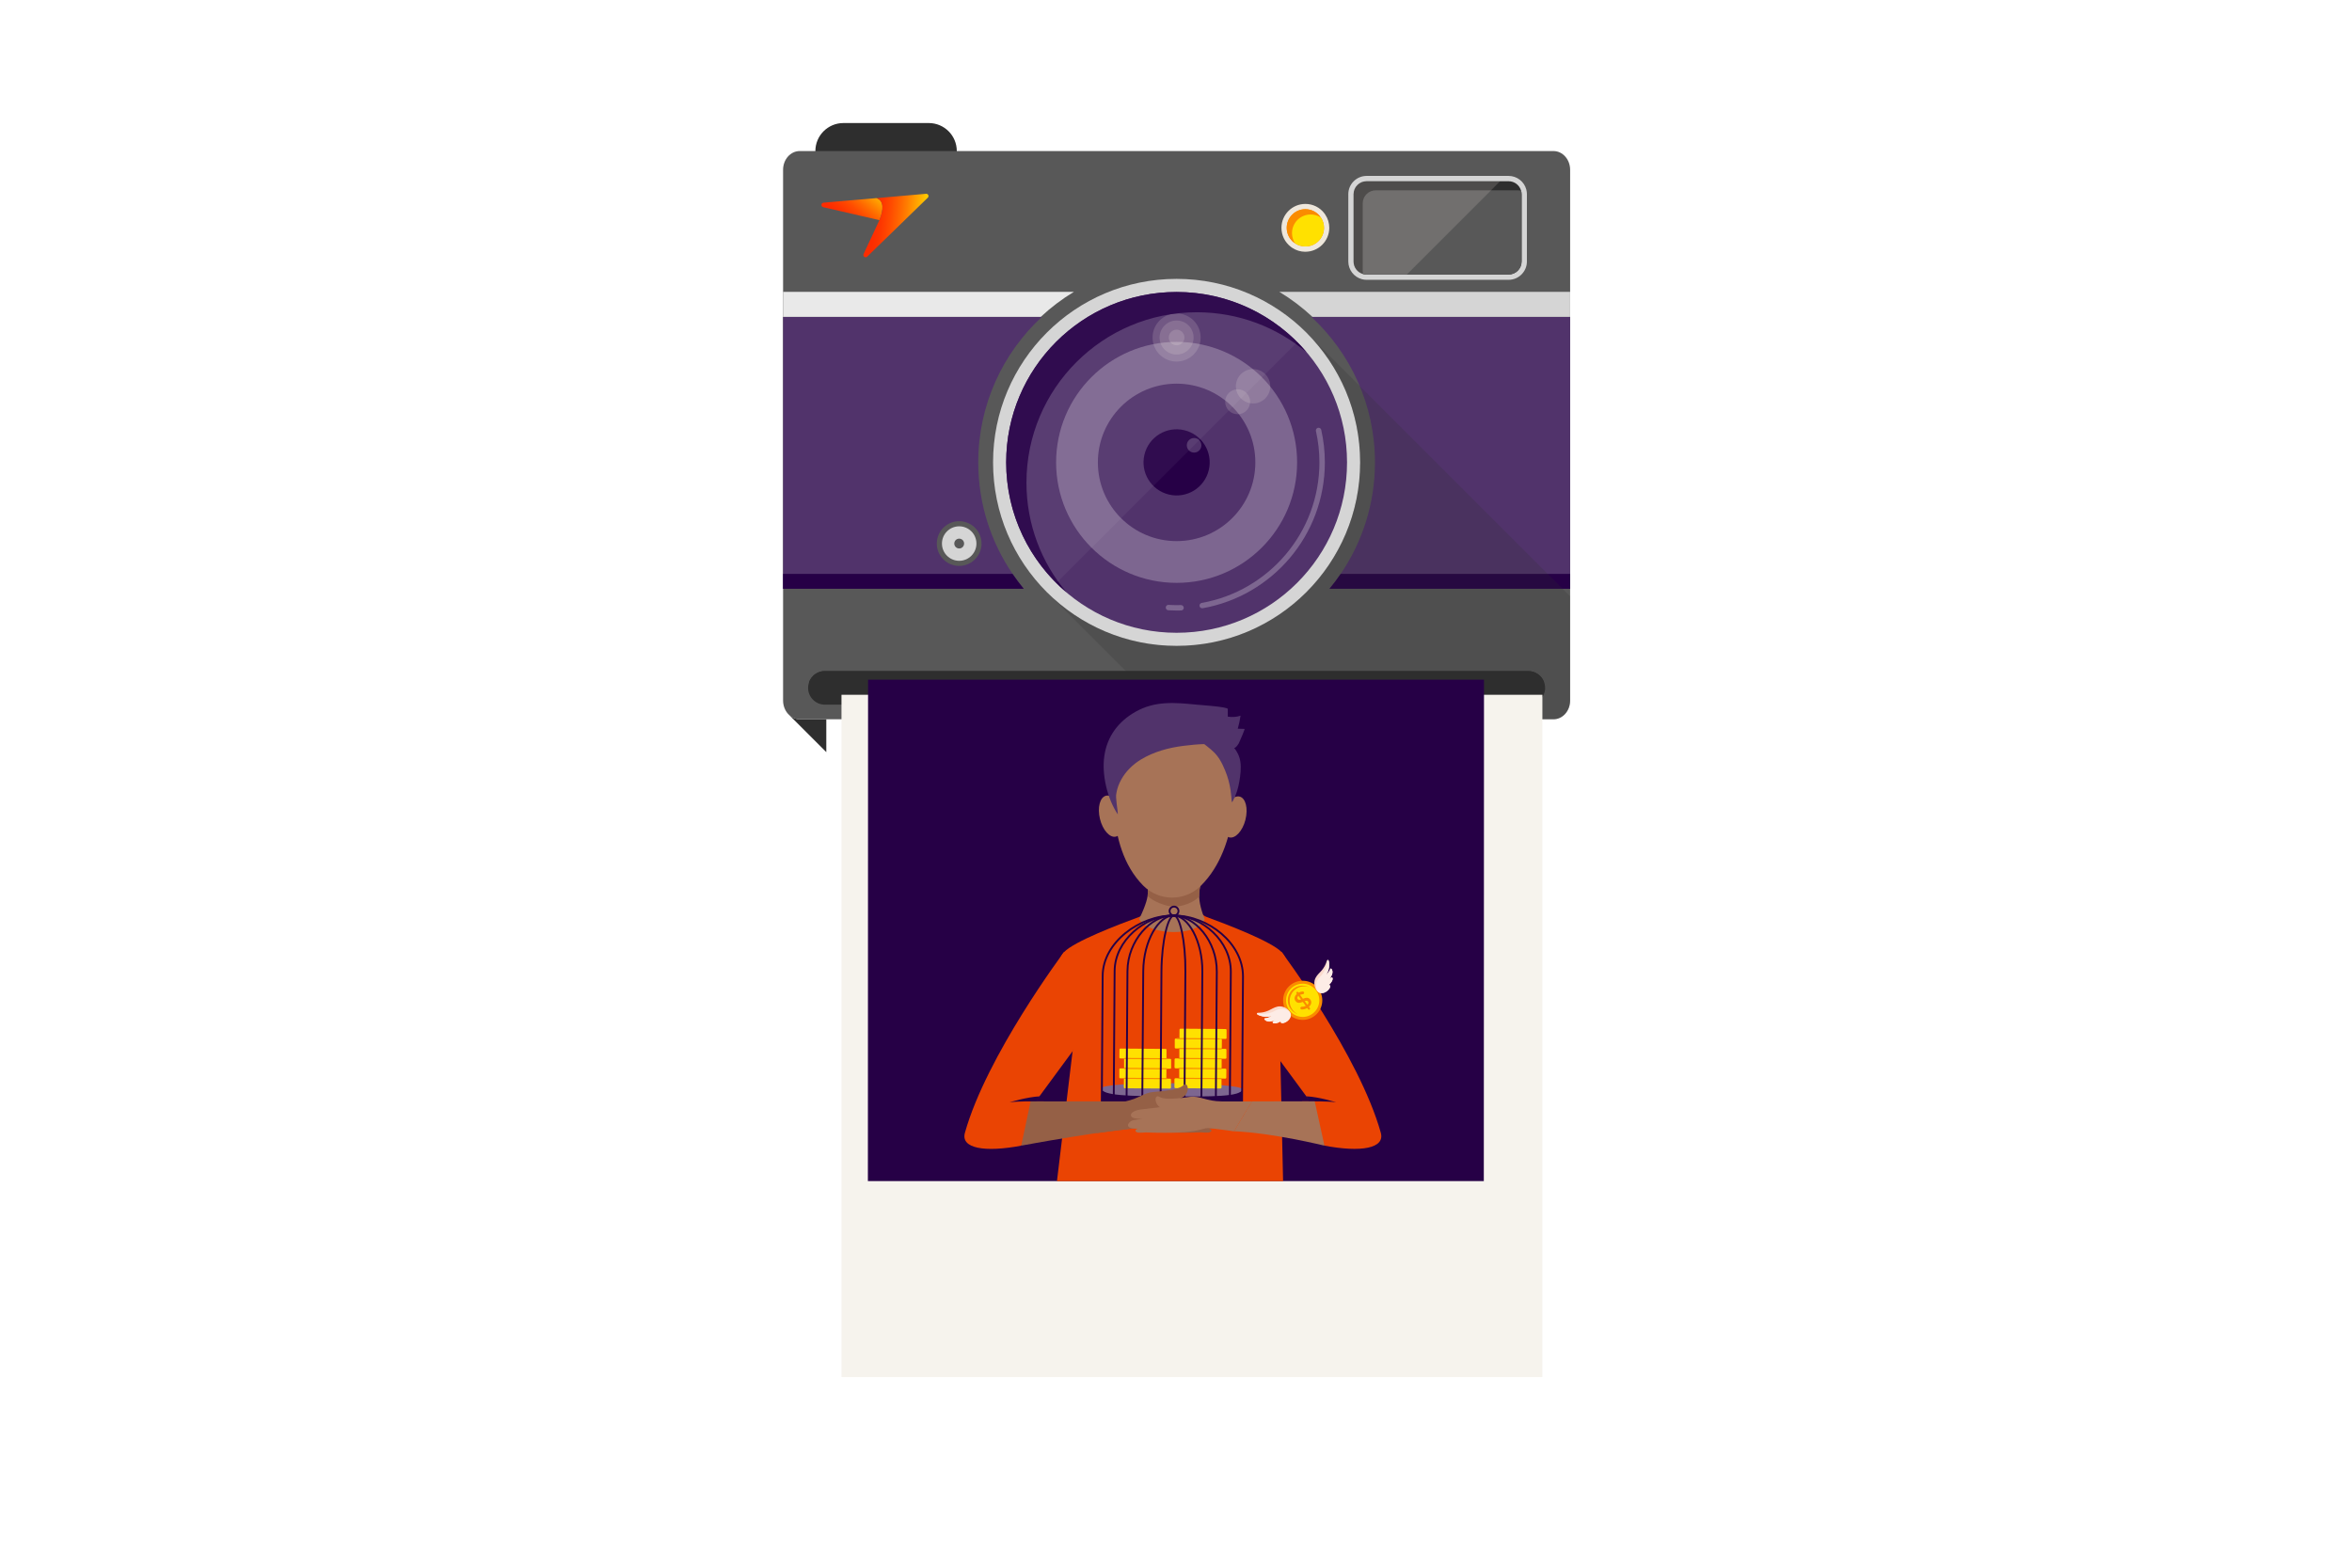<svg width="516" height="344" viewBox="0 0 516 344" fill="none" xmlns="http://www.w3.org/2000/svg">
<g clip-path="url(#clip0_1004_76605)">
<path d="M203.762 27H185.03C181.636 27 178.884 29.752 178.884 33.146C178.884 36.541 181.636 39.293 185.03 39.293H203.762C207.156 39.293 209.908 36.541 209.908 33.146C209.908 29.752 207.156 27 203.762 27Z" fill="#2E2E2E"/>
<path d="M344.468 37.261V153.715C344.468 155.992 342.836 157.83 340.819 157.83H175.448C173.437 157.83 171.799 155.986 171.799 153.715V37.261C171.799 34.991 173.43 33.146 175.448 33.146H340.819C342.83 33.146 344.468 34.991 344.468 37.261Z" fill="#585858"/>
<path d="M214.616 101.461C214.616 110.531 217.393 118.961 222.148 125.927C222.914 127.052 223.733 128.144 224.598 129.19H171.799V69.525H228.574C219.99 77.476 214.616 88.843 214.616 101.461Z" fill="#51336B"/>
<path d="M344.468 69.525V129.19H291.675C292.541 128.144 293.36 127.052 294.126 125.927C298.873 118.961 301.65 110.531 301.65 101.461C301.65 88.843 296.276 77.476 287.693 69.525H344.468Z" fill="#51336B"/>
<path d="M258.133 141.729C280.372 141.729 298.401 123.7 298.401 101.461C298.401 79.222 280.372 61.194 258.133 61.194C235.894 61.194 217.866 79.222 217.866 101.461C217.866 123.7 235.894 141.729 258.133 141.729Z" fill="#D5D5D5"/>
<path d="M258.133 138.852C278.783 138.852 295.524 122.112 295.524 101.461C295.524 80.811 278.783 64.071 258.133 64.071C237.483 64.071 220.743 80.811 220.743 101.461C220.743 122.112 237.483 138.852 258.133 138.852Z" fill="#51336B"/>
<path d="M258.133 127.898C272.734 127.898 284.57 116.062 284.57 101.461C284.57 86.861 272.734 75.025 258.133 75.025C243.533 75.025 231.697 86.861 231.697 101.461C231.697 116.062 243.533 127.898 258.133 127.898Z" fill="#7D6690"/>
<path d="M258.133 118.735C267.673 118.735 275.407 111.001 275.407 101.461C275.407 91.921 267.673 84.188 258.133 84.188C248.593 84.188 240.86 91.921 240.86 101.461C240.86 111.001 248.593 118.735 258.133 118.735Z" fill="#51336B"/>
<g style="mix-blend-mode:screen" opacity="0.16">
<path d="M258.133 79.333C261.046 79.333 263.407 76.972 263.407 74.059C263.407 71.147 261.046 68.785 258.133 68.785C255.221 68.785 252.859 71.147 252.859 74.059C252.859 76.972 255.221 79.333 258.133 79.333Z" fill="#F6EFE5"/>
</g>
<path d="M265.194 103.14C266.122 99.241 263.714 95.327 259.814 94.398C255.914 93.47 252 95.879 251.072 99.779C250.144 103.678 252.552 107.592 256.452 108.52C260.352 109.449 264.266 107.04 265.194 103.14Z" fill="#260046"/>
<path d="M225.191 105.91C225.191 85.26 241.932 68.519 262.581 68.519C271.771 68.519 280.188 71.835 286.7 77.342C279.842 69.225 269.587 64.071 258.133 64.071C237.484 64.071 220.743 80.812 220.743 101.461C220.743 112.922 225.897 123.17 234.014 130.029C228.514 123.516 225.191 115.106 225.191 105.91Z" fill="#260046"/>
<g style="mix-blend-mode:screen" opacity="0.16">
<path d="M277.577 87.43C279.049 85.958 279.049 83.572 277.577 82.1C276.105 80.628 273.719 80.628 272.247 82.1C270.775 83.572 270.775 85.958 272.247 87.43C273.719 88.902 276.105 88.902 277.577 87.43Z" fill="#F6EFE5"/>
</g>
<path d="M261.969 99.311C262.851 99.311 263.567 98.595 263.567 97.712C263.567 96.83 262.851 96.114 261.969 96.114C261.086 96.114 260.371 96.83 260.371 97.712C260.371 98.595 261.086 99.311 261.969 99.311Z" fill="#51336B"/>
<g style="mix-blend-mode:screen" opacity="0.16">
<path d="M274.261 88.163C274.261 89.675 273.036 90.9 271.524 90.9C270.013 90.9 268.788 89.675 268.788 88.163C268.788 86.652 270.013 85.427 271.524 85.427C273.036 85.427 274.261 86.652 274.261 88.163Z" fill="#F6EFE5"/>
</g>
<g style="mix-blend-mode:screen" opacity="0.16">
<path d="M261.76 74.925C262.236 72.921 260.996 70.912 258.992 70.436C256.988 69.961 254.979 71.201 254.503 73.205C254.028 75.209 255.268 77.218 257.272 77.693C259.275 78.169 261.285 76.929 261.76 74.925Z" fill="#F6EFE5"/>
</g>
<g style="mix-blend-mode:screen" opacity="0.16">
<path d="M258.134 75.777C259.082 75.777 259.852 75.008 259.852 74.059C259.852 73.111 259.082 72.341 258.134 72.341C257.185 72.341 256.416 73.111 256.416 74.059C256.416 75.008 257.185 75.777 258.134 75.777Z" fill="#F6EFE5"/>
</g>
<path d="M259.691 133.285C259.651 132.985 259.385 132.766 259.085 132.772C258.772 132.785 258.453 132.785 258.14 132.785C257.547 132.785 256.961 132.766 256.382 132.726C256.062 132.706 255.783 132.939 255.756 133.258C255.723 133.591 255.969 133.891 256.309 133.911C256.915 133.951 257.527 133.971 258.147 133.971C258.479 133.971 258.812 133.971 259.139 133.957C259.492 133.944 259.751 133.631 259.705 133.285H259.691Z" fill="#7D6690"/>
<path d="M289.118 93.883C288.812 93.97 288.632 94.276 288.698 94.582C289.198 96.793 289.464 99.091 289.464 101.455C289.464 116.877 278.317 129.696 263.647 132.299C263.334 132.353 263.121 132.639 263.161 132.952C263.201 133.292 263.521 133.525 263.854 133.465C279.089 130.761 290.656 117.463 290.656 101.455C290.656 99.004 290.377 96.614 289.864 94.316C289.791 93.99 289.451 93.79 289.125 93.877L289.118 93.883Z" fill="#7D6690"/>
<path d="M280.674 64.044C283.285 65.616 285.709 67.46 287.926 69.525H344.468V64.044H280.674Z" fill="#D5D5D5"/>
<path d="M235.592 64.044H171.799V69.525H228.341C230.558 67.46 232.982 65.616 235.592 64.044Z" fill="#E9E9E9"/>
<path d="M299.825 61.401C299.472 61.401 299.113 61.354 298.767 61.261C297.022 60.781 295.803 59.19 295.803 57.379V42.615C295.803 40.398 297.608 38.6 299.825 38.6H330.963C332.781 38.6 334.372 39.819 334.845 41.563C334.938 41.91 334.985 42.269 334.985 42.615V57.379C334.985 59.596 333.18 61.401 330.963 61.401H299.825Z" fill="#D5D5D5"/>
<path d="M333.82 42.615V57.379C333.82 58.957 332.541 60.242 330.957 60.242H299.819C299.559 60.242 299.306 60.202 299.06 60.142C297.848 59.809 296.956 58.704 296.956 57.385V42.622C296.956 41.044 298.234 39.765 299.819 39.765H330.957C332.275 39.765 333.387 40.651 333.713 41.87C333.78 42.109 333.813 42.362 333.813 42.622L333.82 42.615Z" fill="#2E2E2E"/>
<path d="M333.82 42.615V57.379C333.82 58.957 332.541 60.242 330.957 60.242H299.819C299.559 60.242 299.306 60.202 299.06 60.142C298.993 59.902 298.96 59.649 298.96 59.383V44.62C298.96 43.042 300.238 41.763 301.823 41.763H332.961C333.221 41.763 333.474 41.803 333.72 41.863C333.787 42.103 333.82 42.356 333.82 42.615Z" fill="#585858"/>
<g style="mix-blend-mode:screen" opacity="0.16">
<path d="M329.112 39.759L308.629 60.242H299.819C299.559 60.242 299.306 60.202 299.06 60.142C297.848 59.809 296.956 58.704 296.956 57.385V42.622C296.956 41.044 298.234 39.765 299.819 39.765H329.112V39.759Z" fill="#F6EFE5"/>
</g>
<path d="M286.381 55.248C285.349 55.248 284.35 54.948 283.491 54.375C283.391 54.309 283.285 54.229 283.178 54.149C281.886 53.157 281.134 51.638 281.134 49.994C281.134 47.104 283.484 44.746 286.381 44.746C288.026 44.746 289.544 45.492 290.543 46.804C290.63 46.917 290.696 47.017 290.763 47.117C291.329 47.956 291.628 48.955 291.628 49.994C291.628 52.89 289.271 55.241 286.381 55.241V55.248Z" fill="#EEE7DC"/>
<path d="M290.47 49.994C290.47 52.251 288.639 54.082 286.381 54.082C285.549 54.082 284.783 53.836 284.13 53.41C284.05 53.356 283.971 53.297 283.891 53.237C282.918 52.491 282.292 51.319 282.292 49.994C282.292 47.736 284.124 45.905 286.381 45.905C287.706 45.905 288.878 46.538 289.624 47.503C289.684 47.583 289.737 47.656 289.791 47.743C290.223 48.389 290.47 49.161 290.47 49.994Z" fill="#FF8A00"/>
<path d="M289.617 47.51L283.891 53.237C282.918 52.491 282.292 51.319 282.292 49.994C282.292 47.736 284.124 45.905 286.381 45.905C287.706 45.905 288.878 46.538 289.624 47.503L289.617 47.51Z" fill="#FA8C00"/>
<path d="M222.141 125.927C222.907 127.052 223.726 128.144 224.592 129.19H171.799V125.927H222.148H222.141Z" fill="#260046"/>
<path d="M344.468 125.927V129.19H291.675C292.54 128.144 293.36 127.052 294.125 125.927H344.468Z" fill="#260046"/>
<g style="mix-blend-mode:multiply" opacity="0.2">
<path d="M344.468 130.848V153.721C344.468 155.999 342.836 157.837 340.819 157.837H257.561L229.659 129.935C245.388 145.657 270.879 145.657 286.607 129.935C302.329 114.213 302.329 88.716 286.607 72.987L344.468 130.848Z" fill="#2E2E2E"/>
</g>
<path d="M215.209 120.394C215.828 117.755 214.191 115.114 211.553 114.494C208.914 113.875 206.273 115.512 205.653 118.151C205.034 120.789 206.671 123.431 209.31 124.05C211.948 124.669 214.59 123.032 215.209 120.394Z" fill="#585858"/>
<path d="M210.435 123.057C212.524 123.057 214.217 121.363 214.217 119.274C214.217 117.185 212.524 115.492 210.435 115.492C208.346 115.492 206.652 117.185 206.652 119.274C206.652 121.363 208.346 123.057 210.435 123.057Z" fill="#D5D5D5"/>
<path d="M210.435 120.353C211.031 120.353 211.513 119.87 211.513 119.274C211.513 118.679 211.031 118.196 210.435 118.196C209.839 118.196 209.356 118.679 209.356 119.274C209.356 119.87 209.839 120.353 210.435 120.353Z" fill="#585858"/>
<path d="M338.981 150.945C338.981 152.976 337.329 154.627 335.298 154.627H180.969C178.938 154.627 177.286 152.976 177.286 150.945C177.286 150.479 177.373 150.039 177.526 149.626C177.712 149.133 177.999 148.701 178.358 148.334C179.024 147.668 179.95 147.256 180.962 147.256H335.292C336.863 147.256 338.202 148.241 338.735 149.626C338.894 150.032 338.974 150.479 338.974 150.945H338.981Z" fill="#2E2E2E"/>
<path d="M338.741 149.626C338.641 149.893 338.508 150.152 338.342 150.385C337.676 151.358 336.564 151.997 335.298 151.997H180.969C179.703 151.997 178.585 151.358 177.925 150.379C177.766 150.146 177.632 149.893 177.526 149.626C177.712 149.133 177.999 148.701 178.358 148.334C179.024 147.668 179.95 147.256 180.962 147.256H335.292C336.863 147.256 338.202 148.241 338.735 149.626H338.741Z" fill="#2E2E2E"/>
<path d="M181.275 157.837H175.448C174.595 157.837 173.816 157.504 173.197 156.951C173.197 156.951 173.197 156.951 173.19 156.951L181.281 165.042V157.837H181.275Z" fill="#2E2E2E"/>
<path d="M290.469 49.994C290.469 52.251 288.638 54.082 286.381 54.082C285.548 54.082 284.776 53.836 284.13 53.41C283.697 52.764 283.451 51.991 283.451 51.152C283.451 48.895 285.282 47.064 287.539 47.064C288.372 47.064 289.144 47.31 289.79 47.743C290.223 48.389 290.469 49.161 290.469 49.994Z" fill="#FFE100"/>
<path d="M180.662 44.48C180.096 44.526 180.049 45.332 180.595 45.459L192.941 48.309C193.9 45.998 193.92 43.954 192.289 43.474L180.662 44.473V44.48Z" fill="url(#paint0_linear_1004_76605)"/>
<path d="M203.156 42.522C203.615 42.476 203.875 43.042 203.549 43.375L190.264 56.306C189.871 56.699 189.239 56.24 189.458 55.74L192.928 48.316C193.887 46.005 193.907 43.981 192.275 43.481L203.163 42.522H203.156Z" fill="url(#paint1_linear_1004_76605)"/>
<g style="mix-blend-mode:screen" opacity="0.05">
<path d="M231.743 127.944L284.616 75.072C277.844 68.279 268.481 64.071 258.133 64.071C237.484 64.071 220.743 80.812 220.743 101.461C220.743 111.809 224.945 121.172 231.743 127.944Z" fill="white"/>
</g>
<g filter="url(#filter0_d_1004_76605)">
<path d="M181.281 149.127V298.849H335.052V149.127H181.281Z" fill="#F6F3ED"/>
</g>
<path d="M325.563 149.14H190.444L190.404 259.174H325.53L325.569 149.14H325.563Z" fill="#260046"/>
<path d="M243.024 175.17C248.951 163.75 260.944 166.613 262.455 158.982C251.448 151.877 235.839 163.111 243.024 175.17Z" fill="#260046"/>
<path d="M271.365 175.537C267.216 171.941 267.989 164.116 259.226 161.013C268.661 155.772 277.285 168.831 271.365 175.537Z" fill="#260046"/>
<path d="M261.07 259.187H281.493L280.754 226.185C280.754 226.185 284.923 212.907 281.193 208.945C278.983 206.588 269.081 202.812 264.779 201.24C263.574 200.801 262.775 199.649 262.775 198.364V198.157C262.775 198.157 259.425 198.67 257.374 198.67H257.234C255.177 198.67 251.834 198.157 251.834 198.157V198.364C251.834 199.649 251.035 200.794 249.829 201.24C245.534 202.812 235.619 206.581 233.415 208.945C229.686 212.914 236.238 222.989 236.238 222.989L231.883 259.187H261.063H261.07Z" fill="#EA4403"/>
<path d="M250.655 191.418C251.767 194.741 252.959 195.361 249.909 201.7C252.08 205.369 262.894 205.562 264.293 201.7C262.222 196.359 263.32 195.008 263.926 191.418C264.532 187.829 249.543 188.096 250.648 191.418H250.655Z" fill="#A77357"/>
<path d="M250.415 191.565C251.001 193.33 252.187 194.422 251.767 196.459C251.694 196.886 254.804 198.89 257.574 198.923C260.331 198.956 263.101 197.159 263.081 196.526C262.994 194.442 263.993 192.95 264.24 191.512C264.846 187.922 249.303 188.222 250.415 191.545V191.558V191.565Z" fill="#956046"/>
<path d="M281.2 208.938C281.2 208.938 298.207 231.626 302.929 248.56C303.888 252.009 298.574 252.901 290.576 251.39L285.655 241.668H287.406L278.383 229.415C278.383 229.415 273.669 218.434 274.708 213.227C275.753 208.033 281.187 208.925 281.187 208.925V208.938H281.194H281.2Z" fill="#EA4403"/>
<path d="M227.202 241.674C227.202 241.674 223.233 241.621 221.469 241.881C221.469 241.881 225.125 240.695 228.021 240.562L227.222 241.661L227.202 241.674Z" fill="#D5CBDA"/>
<path d="M287.173 241.674C287.173 241.674 291.375 241.614 293.133 241.881C293.133 241.881 289.471 240.702 286.587 240.562L287.173 241.661V241.674Z" fill="#260046"/>
<path d="M233.408 208.945C233.408 208.945 216.414 231.632 211.693 248.566C210.721 252.016 216.035 252.908 224.039 251.396L228.973 241.674H227.222L236.238 229.415C236.238 229.415 240.946 218.434 239.914 213.227C238.869 208.033 233.435 208.925 233.435 208.925V208.938H233.415L233.408 208.945Z" fill="#EA4403"/>
<path d="M224.039 251.396C224.039 251.396 243.637 247.714 252.08 247.361C254.185 247.268 251.454 246.708 253.126 246.282C257.201 245.25 240.234 241.674 240.234 241.674H226.103L224.046 251.396H224.039Z" fill="#956046"/>
<path fill-rule="evenodd" clip-rule="evenodd" d="M272.457 239.25L272.484 244.617V244.704H272.457C272.011 245.523 265.299 246.129 257.081 246.069C248.871 246.009 242.165 245.31 241.726 244.484H241.706L241.746 239.137C242.418 239.75 249.017 240.276 257.061 240.336C265.565 240.396 272.45 239.909 272.45 239.25H272.457Z" fill="#260046"/>
<path fill-rule="evenodd" clip-rule="evenodd" d="M256.828 240.176C252.466 240.143 248.697 240.116 246.014 239.89C242.984 239.63 242.258 239.177 242.098 238.917C243.05 238.531 248.111 238.038 256.988 238.105C265.851 238.172 271.072 238.724 272.064 239.124C271.877 239.364 271.112 239.823 267.895 240.043C265.078 240.236 261.07 240.209 256.828 240.176Z" fill="#7D6690"/>
<path d="M256.981 238.511C264 238.564 268.721 238.924 270.805 239.257C270.153 239.417 269.034 239.583 267.15 239.683C264.406 239.823 260.724 239.796 256.828 239.77C252.933 239.743 249.37 239.716 246.74 239.537C244.948 239.417 243.896 239.23 243.284 239.07C245.335 238.764 250.003 238.464 256.981 238.511ZM256.981 237.699C248.305 237.639 241.652 238.125 241.646 238.784C241.639 240.475 248.145 240.522 256.821 240.582C265.498 240.642 272.503 240.695 272.51 238.99C272.517 238.331 265.658 237.759 256.981 237.699Z" fill="#7D6690"/>
<path d="M267.842 227.97L257.953 227.896C257.833 227.896 257.727 227.996 257.727 228.116V229.841C257.72 229.967 257.813 230.067 257.94 230.067L267.822 230.141C267.942 230.141 268.048 230.041 268.048 229.921L268.068 228.196C268.068 228.07 267.969 227.97 267.842 227.97Z" fill="#FFE100"/>
<path d="M268.854 230.154L258.972 230.081C258.839 230.081 258.739 230.181 258.739 230.301V232.025C258.732 232.145 258.832 232.252 258.952 232.252L268.834 232.325C268.967 232.325 269.061 232.225 269.067 232.105V230.38C269.074 230.261 268.974 230.154 268.854 230.154Z" fill="#FFE100"/>
<path d="M267.802 232.325L257.92 232.251C257.8 232.251 257.694 232.351 257.694 232.471L257.674 234.196C257.674 234.316 257.774 234.422 257.9 234.422L267.789 234.496C267.909 234.496 268.015 234.396 268.015 234.276V232.551C268.022 232.431 267.929 232.325 267.802 232.325Z" fill="#FFE100"/>
<path d="M267.776 236.68L257.894 236.607C257.76 236.607 257.66 236.707 257.66 236.826V238.551C257.654 238.678 257.754 238.778 257.874 238.778L267.756 238.851C267.889 238.851 267.982 238.751 267.989 238.631V236.906C267.995 236.78 267.895 236.68 267.776 236.68Z" fill="#FFE100"/>
<path d="M268.828 234.502L258.939 234.436C258.819 234.436 258.713 234.536 258.713 234.656V236.38C258.706 236.507 258.799 236.607 258.926 236.607L268.808 236.68C268.928 236.68 269.034 236.58 269.034 236.46L269.054 234.735C269.054 234.609 268.954 234.509 268.828 234.509V234.502Z" fill="#FFE100"/>
<path d="M268.881 225.799L258.999 225.726C258.879 225.726 258.772 225.825 258.772 225.945L258.752 227.67C258.752 227.797 258.852 227.896 258.979 227.896L268.868 227.97C268.987 227.97 269.094 227.87 269.094 227.75V226.025C269.101 225.899 269.007 225.799 268.881 225.799Z" fill="#FFE100"/>
<path d="M258.22 227.896L267.469 227.963" stroke="#FA8C00" stroke-width="0.246" stroke-linecap="round" stroke-linejoin="round"/>
<path d="M258.686 230.081L267.922 230.147" stroke="#FA8C00" stroke-width="0.246" stroke-linecap="round" stroke-linejoin="round"/>
<path d="M258.666 232.258L267.915 232.325" stroke="#FA8C00" stroke-width="0.246" stroke-linecap="round" stroke-linejoin="round"/>
<path d="M258.659 234.436L267.895 234.502" stroke="#FA8C00" stroke-width="0.246" stroke-linecap="round" stroke-linejoin="round"/>
<path d="M258.639 236.613L267.875 236.68" stroke="#FA8C00" stroke-width="0.246" stroke-linecap="round" stroke-linejoin="round"/>
<path d="M245.801 232.258L255.689 232.331C255.809 232.331 255.916 232.232 255.916 232.112V230.387C255.922 230.261 255.829 230.161 255.703 230.161L245.821 230.087C245.701 230.087 245.594 230.187 245.594 230.307L245.574 232.032C245.574 232.158 245.674 232.258 245.801 232.258Z" fill="#FFE100"/>
<path d="M246.82 234.442L256.708 234.516C256.828 234.516 256.935 234.416 256.935 234.296V232.571C256.955 232.445 256.848 232.345 256.728 232.345L246.84 232.271C246.72 232.271 246.613 232.371 246.613 232.491V234.216C246.593 234.342 246.7 234.442 246.82 234.442Z" fill="#FFE100"/>
<path d="M246.786 238.797L256.675 238.871C256.795 238.871 256.902 238.771 256.902 238.651V236.926C256.908 236.8 256.808 236.7 256.688 236.7L246.806 236.633C246.673 236.633 246.58 236.733 246.58 236.853L246.56 238.578C246.56 238.704 246.66 238.804 246.786 238.804V238.797Z" fill="#FFE100"/>
<path d="M245.774 236.613L255.656 236.686C255.789 236.686 255.882 236.587 255.882 236.467L255.902 234.742C255.902 234.616 255.802 234.516 255.676 234.516L245.787 234.442C245.667 234.442 245.561 234.542 245.561 234.662V236.387C245.554 236.513 245.654 236.613 245.774 236.613Z" fill="#FFE100"/>
<path d="M255.969 232.331L246.733 232.265" stroke="#FA8C00" stroke-width="0.246" stroke-linecap="round" stroke-linejoin="round"/>
<path d="M255.956 234.509L246.72 234.442" stroke="#FA8C00" stroke-width="0.246" stroke-linecap="round" stroke-linejoin="round"/>
<path d="M255.942 236.686L246.693 236.62" stroke="#FA8C00" stroke-width="0.246" stroke-linecap="round" stroke-linejoin="round"/>
<path d="M257.454 200.907H257.687C265.072 200.961 272.743 206.994 272.697 214.312L272.47 244.71H272.45C272.004 245.53 265.292 246.136 257.074 246.076C248.864 246.016 242.158 245.316 241.719 244.491H241.699L241.912 214.092C241.965 206.781 250.049 200.854 257.441 200.907H257.454Z" stroke="#260046" stroke-width="0.406" stroke-miterlimit="10"/>
<path d="M257.274 200.901H257.414C262.122 200.934 266.996 206.481 266.95 213.213L266.743 241.208H266.723C266.444 241.96 262.162 242.533 256.935 242.493C251.714 242.453 247.446 241.821 247.166 241.068H247.159L247.352 213.074C247.399 206.341 252.566 200.867 257.274 200.901Z" stroke="#260046" stroke-width="0.406" stroke-miterlimit="10"/>
<path d="M257.407 200.908H257.507C260.624 200.928 263.827 206.461 263.78 213.193L263.574 241.188H263.567C263.374 241.941 260.544 242.527 257.088 242.5C253.632 242.473 250.802 241.854 250.615 241.095H250.608L250.815 213.1C250.861 206.368 254.284 200.881 257.407 200.908Z" stroke="#260046" stroke-width="0.406" stroke-miterlimit="10"/>
<path d="M257.527 200.908H257.567C258.826 200.914 260.111 206.435 260.058 213.167L259.865 241.161H259.858C259.785 241.914 258.639 242.513 257.228 242.5C255.829 242.487 254.69 241.881 254.617 241.121L254.81 213.127C254.864 206.395 256.275 200.894 257.534 200.901L257.527 200.908Z" stroke="#260046" stroke-width="0.406" stroke-miterlimit="10"/>
<path d="M257.407 200.907H257.6C263.727 200.954 270.073 206.508 270.026 213.24L269.82 241.235H269.8C269.427 241.987 263.873 242.546 257.068 242.5C250.269 242.453 244.715 241.807 244.362 241.055H244.342L244.535 213.06C244.582 206.328 251.288 200.867 257.407 200.907ZM257.407 200.907H257.401" stroke="#260046" stroke-width="0.406" stroke-miterlimit="10"/>
<path d="M257.567 200.887C258.1 200.887 258.546 200.455 258.546 199.922C258.546 199.389 258.12 198.943 257.574 198.936C257.034 198.936 256.595 199.369 256.595 199.902C256.588 200.441 257.021 200.881 257.567 200.887Z" stroke="#260046" stroke-width="0.406" stroke-miterlimit="10"/>
<path d="M285.768 223.795C288.139 223.815 290.077 221.903 290.096 219.533C290.103 217.162 288.205 215.224 285.828 215.205C283.457 215.185 281.52 217.096 281.5 219.466C281.48 221.837 283.391 223.775 285.768 223.795Z" fill="#FA8C00"/>
<path d="M285.768 223.149C287.779 223.162 289.424 221.544 289.444 219.526C289.464 217.509 287.839 215.864 285.828 215.85C283.817 215.837 282.166 217.455 282.153 219.473C282.133 221.484 283.757 223.129 285.768 223.142V223.149Z" fill="#FFE100"/>
<path d="M283.471 221.437C282.486 219.952 282.892 217.961 284.364 216.976C285.229 216.396 286.275 216.303 287.187 216.616C286.188 216.123 284.956 216.157 283.964 216.816C282.479 217.795 282.079 219.799 283.072 221.277C283.485 221.897 284.057 222.323 284.71 222.543C284.217 222.296 283.784 221.93 283.458 221.444H283.465L283.471 221.437Z" fill="#FA8C00"/>
<path d="M284.496 217.675C284.61 217.595 284.75 217.615 284.829 217.722L284.896 217.821C285.182 217.655 285.462 217.582 285.762 217.562C285.862 217.548 285.975 217.568 286.048 217.675C286.148 217.815 286.121 218.001 285.981 218.101C285.935 218.134 285.882 218.154 285.815 218.161C285.589 218.181 285.395 218.228 285.216 218.301L285.842 219.153C286.641 218.827 287.127 218.88 287.48 219.36C287.833 219.846 287.693 220.452 287.173 220.918L287.367 221.184C287.44 221.291 287.42 221.437 287.32 221.517C287.207 221.597 287.06 221.577 286.987 221.471L286.781 221.198C286.414 221.411 286.028 221.511 285.615 221.517C285.502 221.524 285.409 221.484 285.342 221.397C285.242 221.258 285.269 221.071 285.409 220.971C285.455 220.931 285.529 220.911 285.589 220.911C285.915 220.911 286.195 220.858 286.468 220.725L285.822 219.852C285.056 220.159 284.57 220.139 284.21 219.639C283.857 219.167 283.997 218.561 284.51 218.108L284.443 218.015C284.357 217.908 284.39 217.755 284.496 217.682H284.49L284.496 217.675ZM285.435 219.313L284.856 218.527C284.583 218.76 284.556 219.013 284.71 219.213C284.843 219.4 285.009 219.453 285.435 219.313ZM286.234 219.673L286.82 220.478C287.08 220.239 287.14 219.979 286.98 219.773C286.834 219.579 286.654 219.533 286.234 219.673Z" fill="#FA8C00"/>
<path d="M291.941 215.717C292.148 215.464 292.314 215.178 292.368 214.858C292.388 214.738 292.374 214.592 292.274 214.519C292.035 214.352 291.648 214.872 291.648 214.872C291.648 214.872 292.021 214.332 292.161 214.026C292.301 213.726 292.368 213.4 292.321 213.074C292.274 212.774 291.995 212.268 291.815 212.687C291.648 213.1 291.296 213.626 290.976 213.853C291.156 213.553 291.342 213.187 291.389 213.027C291.475 212.781 291.529 212.534 291.569 212.281C291.595 212.081 291.708 210.35 291.196 210.676C291.129 210.716 291.102 210.796 291.082 210.869C290.869 211.595 290.503 212.281 290.03 212.867C289.557 213.44 288.965 213.893 288.625 214.565C288.579 214.658 288.532 214.758 288.492 214.858C288.159 215.77 288.419 217.049 289.198 217.662C289.657 218.021 290.243 217.988 290.736 217.728C291.209 217.482 291.722 217.042 291.835 216.49C291.855 216.383 291.835 216.263 291.748 216.197C291.675 216.123 291.535 216.123 291.469 216.21C291.628 216.05 291.788 215.89 291.935 215.711L291.941 215.717Z" fill="#FBDACD"/>
<path d="M291.815 212.694C291.648 213.107 291.295 213.633 290.976 213.859C291.156 213.56 291.342 213.193 291.389 213.033C291.475 212.787 291.529 212.541 291.569 212.288C291.595 212.108 291.688 210.603 291.295 210.643C291.249 210.756 291.229 210.883 291.202 211.002C291.129 211.515 291.042 212.035 290.836 212.514C290.643 212.974 290.377 213.406 290.084 213.799C289.811 214.165 289.431 214.459 289.178 214.831C288.998 215.091 288.872 215.391 288.798 215.697C288.678 216.263 288.698 217.275 289.198 217.662C289.657 218.021 290.243 217.988 290.736 217.728C291.209 217.482 291.722 217.042 291.835 216.49C291.855 216.383 291.835 216.263 291.748 216.197C291.682 216.13 291.562 216.123 291.495 216.177C291.642 216.03 291.795 215.87 291.935 215.71C292.141 215.457 292.308 215.178 292.361 214.851C292.381 214.732 292.368 214.585 292.268 214.512C292.028 214.345 291.642 214.865 291.642 214.865C291.642 214.865 292.015 214.325 292.154 214.026C292.294 213.726 292.361 213.4 292.314 213.073C292.268 212.767 291.988 212.261 291.808 212.681L291.815 212.694Z" fill="#FDECE6"/>
<path d="M280.454 224.387C280.148 224.521 279.828 224.6 279.515 224.56C279.395 224.547 279.256 224.501 279.209 224.381C279.122 224.101 279.728 223.875 279.728 223.875C279.728 223.875 279.102 224.088 278.776 224.141C278.45 224.188 278.117 224.174 277.817 224.028C277.538 223.895 277.125 223.488 277.584 223.442C278.024 223.395 278.63 223.202 278.936 222.956C278.59 223.036 278.197 223.115 278.03 223.122C277.771 223.135 277.518 223.122 277.265 223.082C277.071 223.056 275.373 222.683 275.82 222.283C275.886 222.23 275.966 222.23 276.046 222.23C276.812 222.23 277.564 222.07 278.257 221.764C278.936 221.464 279.535 221.031 280.281 220.878C280.381 220.858 280.494 220.845 280.601 220.831C281.573 220.758 282.738 221.364 283.098 222.283C283.311 222.822 283.118 223.375 282.732 223.781C282.365 224.168 281.799 224.547 281.24 224.494C281.14 224.487 281.027 224.427 280.98 224.334C280.934 224.241 280.974 224.101 281.067 224.061C280.88 224.168 280.674 224.281 280.468 224.374H280.461L280.454 224.387Z" fill="#FBDACD"/>
<path d="M277.584 223.442C278.024 223.395 278.63 223.202 278.936 222.956C278.59 223.036 278.197 223.115 278.031 223.122C277.771 223.135 277.518 223.122 277.265 223.082C277.078 223.055 275.607 222.736 275.767 222.37C275.88 222.356 276.006 222.37 276.133 222.383C276.652 222.45 277.178 222.509 277.691 222.443C278.184 222.376 278.677 222.256 279.143 222.077C279.562 221.917 279.955 221.624 280.381 221.491C280.681 221.397 281.007 221.351 281.313 221.371C281.893 221.404 282.858 221.71 283.091 222.296C283.318 222.836 283.118 223.388 282.739 223.795C282.366 224.181 281.806 224.56 281.247 224.507C281.134 224.501 281.034 224.441 280.974 224.347C280.934 224.267 280.954 224.148 281.027 224.094C280.841 224.201 280.654 224.301 280.461 224.387C280.161 224.521 279.848 224.6 279.522 224.56C279.402 224.547 279.263 224.501 279.223 224.381C279.129 224.101 279.735 223.875 279.735 223.875C279.735 223.875 279.109 224.088 278.783 224.141C278.457 224.188 278.13 224.174 277.824 224.028C277.551 223.895 277.132 223.488 277.591 223.442H277.584Z" fill="#FDECE6"/>
<path d="M267.409 246.961C267.356 247.301 266.97 247.514 266.29 247.601C266.037 247.634 265.664 247.647 265.212 247.647C265.565 247.767 265.678 247.86 265.744 247.96C265.791 248.04 265.771 248.133 265.738 248.213C265.498 248.626 264.619 248.553 263.48 248.466C250.688 248.939 251.74 247.268 249.243 247.547C246.307 247.88 240.646 248.62 240.62 248.633L240.24 241.687H246.879C250.136 240.955 250.928 239.776 253.059 239.61C257.607 239.257 258.979 238.738 259.611 238.152L259.665 238.092C259.944 237.839 260.197 237.905 260.344 238.072C260.723 238.485 260.697 239.696 259.951 240.422C259.551 240.802 258.899 241.088 258.253 241.361C257.487 241.694 256.715 242.027 256.415 242.507L257.714 242.62C258.806 242.76 263.407 243.332 263.96 243.366C265.891 243.512 266.777 244.111 266.823 244.651C266.823 244.811 266.757 245.21 265.964 245.383C265.585 245.463 264.965 245.496 264.213 245.496C266.27 245.73 266.537 245.863 266.637 245.916C267.063 246.136 267.496 246.562 267.429 246.948H267.402H267.409V246.961Z" fill="#956046"/>
<path d="M274.654 241.681L288.432 241.661L290.569 251.396C290.569 251.396 279.189 248.586 270.739 248.233L274.648 241.688V241.674H274.654V241.681Z" fill="#A77357"/>
<path d="M268.028 241.681C264.679 241.681 263.187 240.389 261.076 240.682C256.555 241.334 255.11 241.128 254.357 240.682L254.291 240.648C253.964 240.469 253.738 240.589 253.618 240.775C253.339 241.254 253.618 242.44 254.511 242.979C254.983 243.265 255.696 243.392 256.368 243.525C257.421 243.725 258.486 243.925 258.632 244.637C258.659 244.804 258.686 245.636 257.401 246.542" fill="#A77357"/>
<path d="M274.654 241.688H268.029L257.194 242.626C256.102 242.766 251.501 243.326 250.948 243.372C249.03 243.525 248.131 244.118 248.098 244.657C248.098 244.817 248.145 245.217 248.944 245.39C249.317 245.47 249.943 245.503 250.688 245.516C248.637 245.743 248.364 245.883 248.265 245.943C247.845 246.162 247.406 246.575 247.479 246.988C247.532 247.334 247.905 247.541 248.597 247.627C248.851 247.661 249.21 247.674 249.67 247.661C249.297 247.774 249.197 247.88 249.137 247.974C249.09 248.054 249.09 248.147 249.137 248.227C249.37 248.64 250.256 248.566 251.394 248.493C264.186 248.953 263.134 247.288 265.638 247.574C268.568 247.907 270.712 248.253 270.725 248.253" fill="#A77357"/>
<path d="M227.222 241.674C227.222 241.674 223.24 241.621 221.489 241.881C221.489 241.881 225.304 240.702 228.181 240.562L227.389 241.674H227.222Z" fill="#260046"/>
<path d="M244.815 183.581C246.147 183.261 246.746 180.984 246.147 178.506C245.541 176.029 243.976 174.278 242.645 174.604C241.313 174.924 240.713 177.201 241.313 179.678C241.912 182.156 243.484 183.907 244.815 183.581Z" fill="#A77357"/>
<path d="M273.229 179.891C273.862 177.421 273.303 175.144 271.971 174.797C270.646 174.458 269.054 176.182 268.421 178.653C267.776 181.123 268.348 183.401 269.673 183.747C271.005 184.087 272.603 182.362 273.236 179.891H273.229Z" fill="#A77357"/>
<path d="M244.735 169.21C244.808 158.316 270.952 158.496 270.879 169.39C270.879 169.39 272.344 185.618 263.427 194.388C259.911 197.851 254.251 197.818 250.775 194.295C241.992 185.399 244.735 169.204 244.735 169.204V169.21Z" fill="#A77357"/>
<path d="M267.549 166.6C268.035 167.366 268.428 168.205 268.761 169.024C269.341 170.416 269.747 171.881 269.967 173.379C270.033 173.845 270.06 174.331 270.133 174.791C270.253 176.196 270.2 176.276 270.553 175.61C271.245 174.331 271.651 172.919 271.898 171.494C272.137 170.089 272.324 168.591 272.124 167.166C271.958 165.981 271.432 164.909 270.672 163.996C270.093 163.297 269.301 162.798 268.535 162.318C267.416 161.619 266.258 160.913 264.966 160.654C262.735 160.201 261.35 160.987 263.308 162.578C264.38 163.457 265.538 164.249 266.517 165.255C266.91 165.661 267.256 166.121 267.563 166.607L267.549 166.6Z" fill="#51336B"/>
<path d="M271.551 159.908C271.824 158.969 272.024 158.01 272.157 157.044C271.265 157.344 270.286 157.417 269.354 157.244C269.354 156.685 269.354 156.125 269.36 155.566C269.367 155.1 263.074 154.68 262.561 154.627C257.787 154.161 253.418 153.721 249.043 156.225C245.314 158.369 242.897 161.606 242.278 165.868C241.672 169.936 242.93 175.283 245.234 178.699C245.241 177.614 244.655 175.044 244.928 174.018C245.095 172.986 245.468 171.994 245.974 171.082C246.979 169.257 248.531 167.739 250.309 166.66C253.132 164.942 256.408 164.063 259.678 163.657C262.668 163.284 266.304 162.958 269.24 163.79C270.659 164.196 270.878 164.549 271.764 163.131C271.911 162.878 273.163 159.948 273.043 159.948C272.55 159.934 272.057 159.914 271.551 159.901V159.908Z" fill="#51336B"/>
</g>
<defs>
<filter id="filter0_d_1004_76605" x="168.629" y="136.475" width="185.734" height="181.685" filterUnits="userSpaceOnUse" color-interpolation-filters="sRGB">
<feFlood flood-opacity="0" result="BackgroundImageFix"/>
<feColorMatrix in="SourceAlpha" type="matrix" values="0 0 0 0 0 0 0 0 0 0 0 0 0 0 0 0 0 0 127 0" result="hardAlpha"/>
<feOffset dx="3.33" dy="3.33"/>
<feGaussianBlur stdDeviation="7.991"/>
<feColorMatrix type="matrix" values="0 0 0 0 0 0 0 0 0 0 0 0 0 0 0 0 0 0 0.25 0"/>
<feBlend mode="normal" in2="BackgroundImageFix" result="effect1_dropShadow_1004_76605"/>
<feBlend mode="normal" in="SourceGraphic" in2="effect1_dropShadow_1004_76605" result="shape"/>
</filter>
<linearGradient id="paint0_linear_1004_76605" x1="184.611" y1="48.901" x2="190.551" y2="41.803" gradientUnits="userSpaceOnUse">
<stop offset="0.12" stop-color="#FD2C00"/>
<stop offset="0.26" stop-color="#FD3600"/>
<stop offset="0.46" stop-color="#FF4B00"/>
<stop offset="0.65" stop-color="#FF6800"/>
<stop offset="0.77" stop-color="#FF7D00"/>
<stop offset="1" stop-color="#FFA900"/>
</linearGradient>
<linearGradient id="paint1_linear_1004_76605" x1="190.044" y1="48.915" x2="203.096" y2="50.06" gradientUnits="userSpaceOnUse">
<stop offset="0.12" stop-color="#FD2C00"/>
<stop offset="0.24" stop-color="#FD3600"/>
<stop offset="0.39" stop-color="#FF4B00"/>
<stop offset="0.55" stop-color="#FF6800"/>
<stop offset="0.65" stop-color="#FF7D00"/>
<stop offset="0.86" stop-color="#FFAE00"/>
<stop offset="1" stop-color="#FFD200"/>
</linearGradient>
<clipPath id="clip0_1004_76605">
<rect width="186.453" height="291" fill="white" transform="translate(165 27)"/>
</clipPath>
</defs>
</svg>
